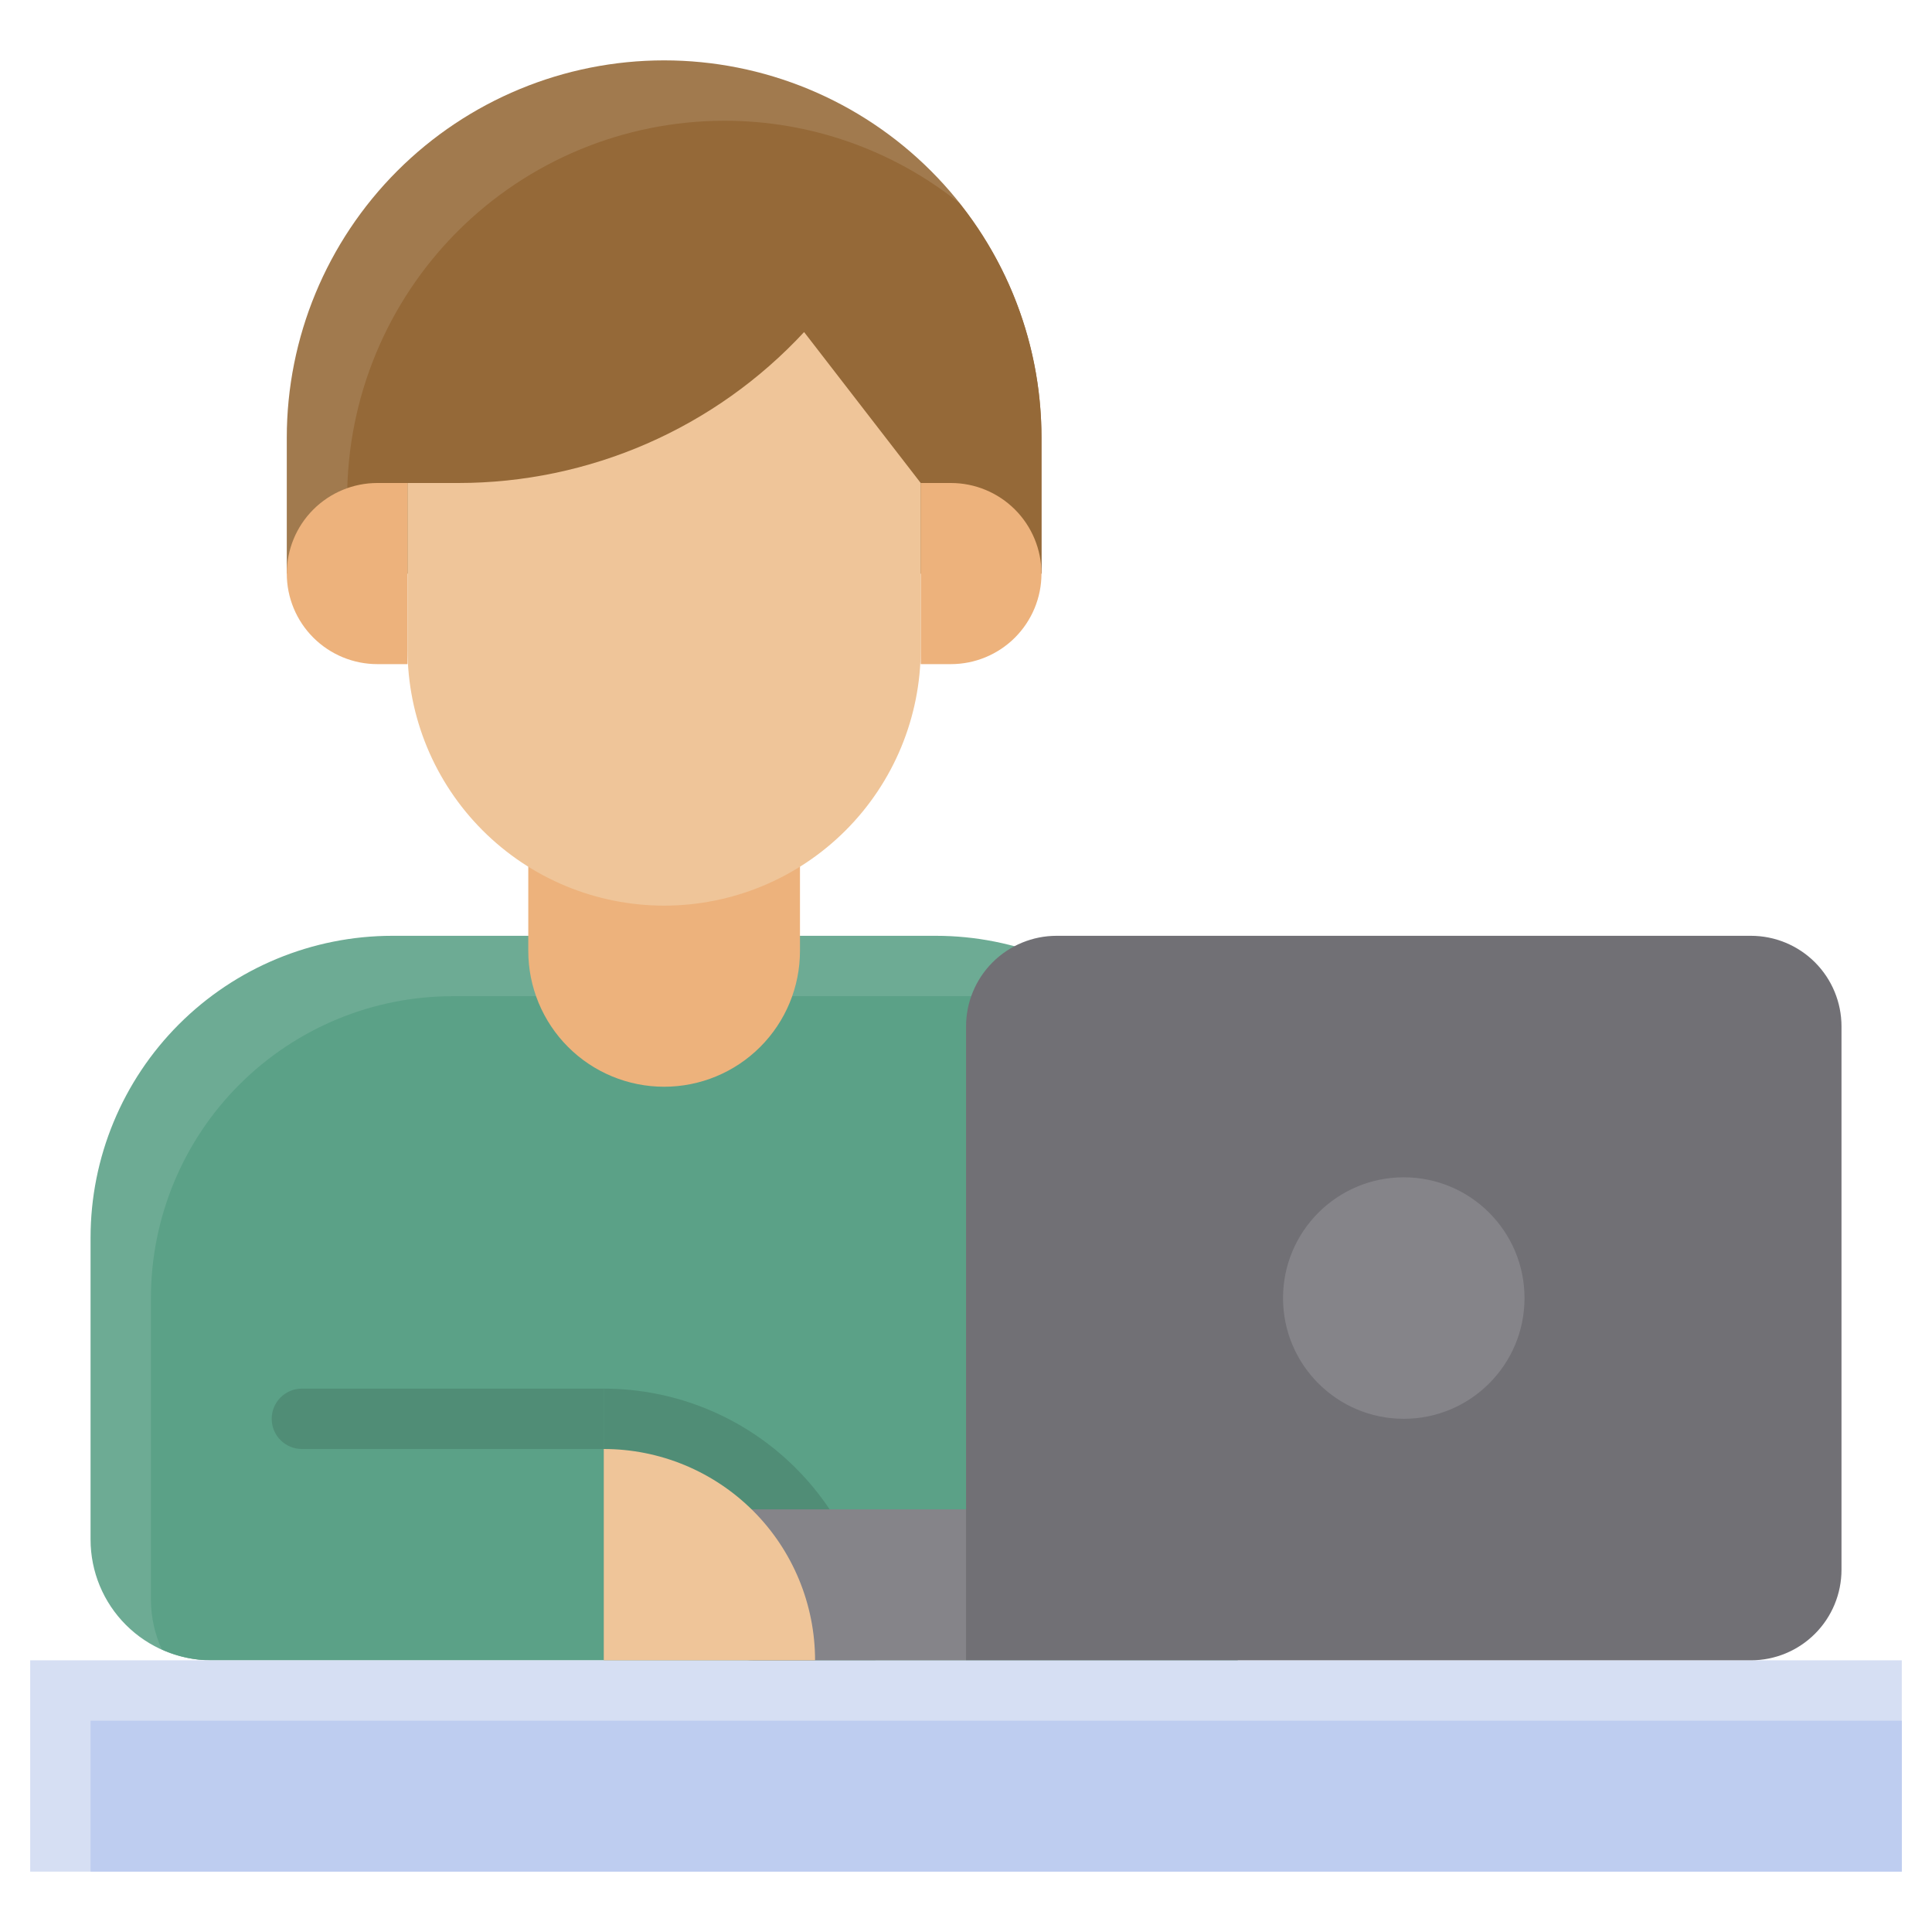<svg width="137" height="137" viewBox="0 0 137 137" fill="none" xmlns="http://www.w3.org/2000/svg">
<path d="M27.828 66.359H66.359C69.171 66.359 71.954 66.913 74.551 67.989C77.148 69.065 79.508 70.641 81.496 72.629C83.484 74.617 85.06 76.977 86.136 79.574C87.212 82.171 87.766 84.954 87.766 87.766V117.734H14.984C12.713 117.734 10.536 116.832 8.93 115.226C7.324 113.621 6.422 111.443 6.422 109.172V87.766C6.422 82.088 8.677 76.644 12.692 72.629C16.706 68.615 22.151 66.359 27.828 66.359Z" fill="#6DAB94"/>
<path d="M70.641 70.641H32.109C26.432 70.641 20.987 72.896 16.973 76.91C12.958 80.925 10.703 86.37 10.703 92.047V113.453C10.707 114.665 10.97 115.862 11.474 116.964C12.576 117.468 13.773 117.731 14.984 117.734H87.766V87.766C87.766 83.136 86.257 78.633 83.468 74.939C79.773 72.149 75.27 70.64 70.641 70.641Z" fill="#5BA187"/>
<path d="M21.406 98.469C20.838 98.469 20.294 98.694 19.893 99.096C19.491 99.497 19.266 100.042 19.266 100.609C19.266 101.177 19.491 101.722 19.893 102.123C20.294 102.524 20.838 102.75 21.406 102.75H42.812V98.469H21.406Z" fill="#508D76"/>
<path d="M42.812 98.469C47.922 98.469 52.822 100.499 56.435 104.112C60.048 107.725 62.078 112.625 62.078 117.734H42.812V98.469Z" fill="#508D76"/>
<path d="M2.141 117.734H134.859V132.719H2.141V117.734Z" fill="#D6DFF3"/>
<path d="M53.516 117.734H68.505L72.781 107.031H47.094V111.312C47.094 113.016 47.77 114.649 48.975 115.853C50.179 117.058 51.812 117.734 53.516 117.734Z" fill="#858489"/>
<path d="M74.926 66.359H124.16C125.863 66.359 127.497 67.036 128.701 68.24C129.905 69.445 130.582 71.078 130.582 72.781V111.312C130.582 113.016 129.905 114.649 128.701 115.853C127.497 117.058 125.863 117.734 124.16 117.734H68.504V72.781C68.504 71.078 69.18 69.445 70.385 68.24C71.589 67.036 73.223 66.359 74.926 66.359Z" fill="#717075"/>
<path d="M99.543 100.609C104.272 100.609 108.105 96.776 108.105 92.047C108.105 87.318 104.272 83.484 99.543 83.484C94.814 83.484 90.981 87.318 90.981 92.047C90.981 96.776 94.814 100.609 99.543 100.609Z" fill="#858489"/>
<path d="M42.812 102.75C46.787 102.75 50.598 104.329 53.408 107.139C56.218 109.949 57.797 113.76 57.797 117.734H42.812V102.75Z" fill="#EFC599"/>
<path d="M6.422 122.016H134.859V132.719H6.422V122.016Z" fill="#BECDF0"/>
<path d="M37.461 55.656H56.727V67.43C56.727 69.984 55.712 72.435 53.905 74.241C52.099 76.048 49.648 77.062 47.094 77.062C44.539 77.062 42.089 76.048 40.282 74.241C38.476 72.435 37.461 69.984 37.461 67.43V55.656Z" fill="#EDB27C"/>
<path d="M47.094 4.281C39.997 4.281 33.191 7.1 28.173 12.118C23.155 17.137 20.336 23.942 20.336 31.039V40.672H73.852V31.039C73.852 27.525 73.159 24.046 71.815 20.799C70.47 17.553 68.499 14.603 66.014 12.118C63.53 9.634 60.58 7.663 57.334 6.318C54.087 4.973 50.608 4.281 47.094 4.281Z" fill="#A17A4E"/>
<path d="M51.375 8.563C44.278 8.563 37.472 11.382 32.454 16.4C27.436 21.418 24.617 28.224 24.617 35.32V40.672H73.852V31.039C73.856 24.989 71.8 19.119 68.022 14.394C63.297 10.615 57.425 8.558 51.375 8.563Z" fill="#956938"/>
<path d="M65.289 34.25V47.094H67.43C69.133 47.094 70.766 46.417 71.971 45.213C73.175 44.008 73.852 42.375 73.852 40.672C73.852 38.969 73.175 37.335 71.971 36.131C70.766 34.927 69.133 34.25 67.43 34.25H65.289Z" fill="#EDB27C"/>
<path d="M26.758 47.094H28.898V34.25H26.758C25.055 34.25 23.421 34.927 22.217 36.131C21.012 37.335 20.336 38.969 20.336 40.672C20.336 42.375 21.012 44.008 22.217 45.213C23.421 46.417 25.055 47.094 26.758 47.094Z" fill="#EDB27C"/>
<path d="M57.019 23.547C53.888 26.923 50.094 29.616 45.875 31.458C41.656 33.299 37.101 34.25 32.498 34.25H28.898V46.023C28.898 50.849 30.815 55.477 34.228 58.889C35.917 60.579 37.923 61.919 40.131 62.834C42.338 63.748 44.704 64.219 47.094 64.219C51.919 64.219 56.547 62.302 59.96 58.889C63.372 55.477 65.289 50.849 65.289 46.023V34.25L57.019 23.547Z" fill="#EFC599"/>
</svg>
